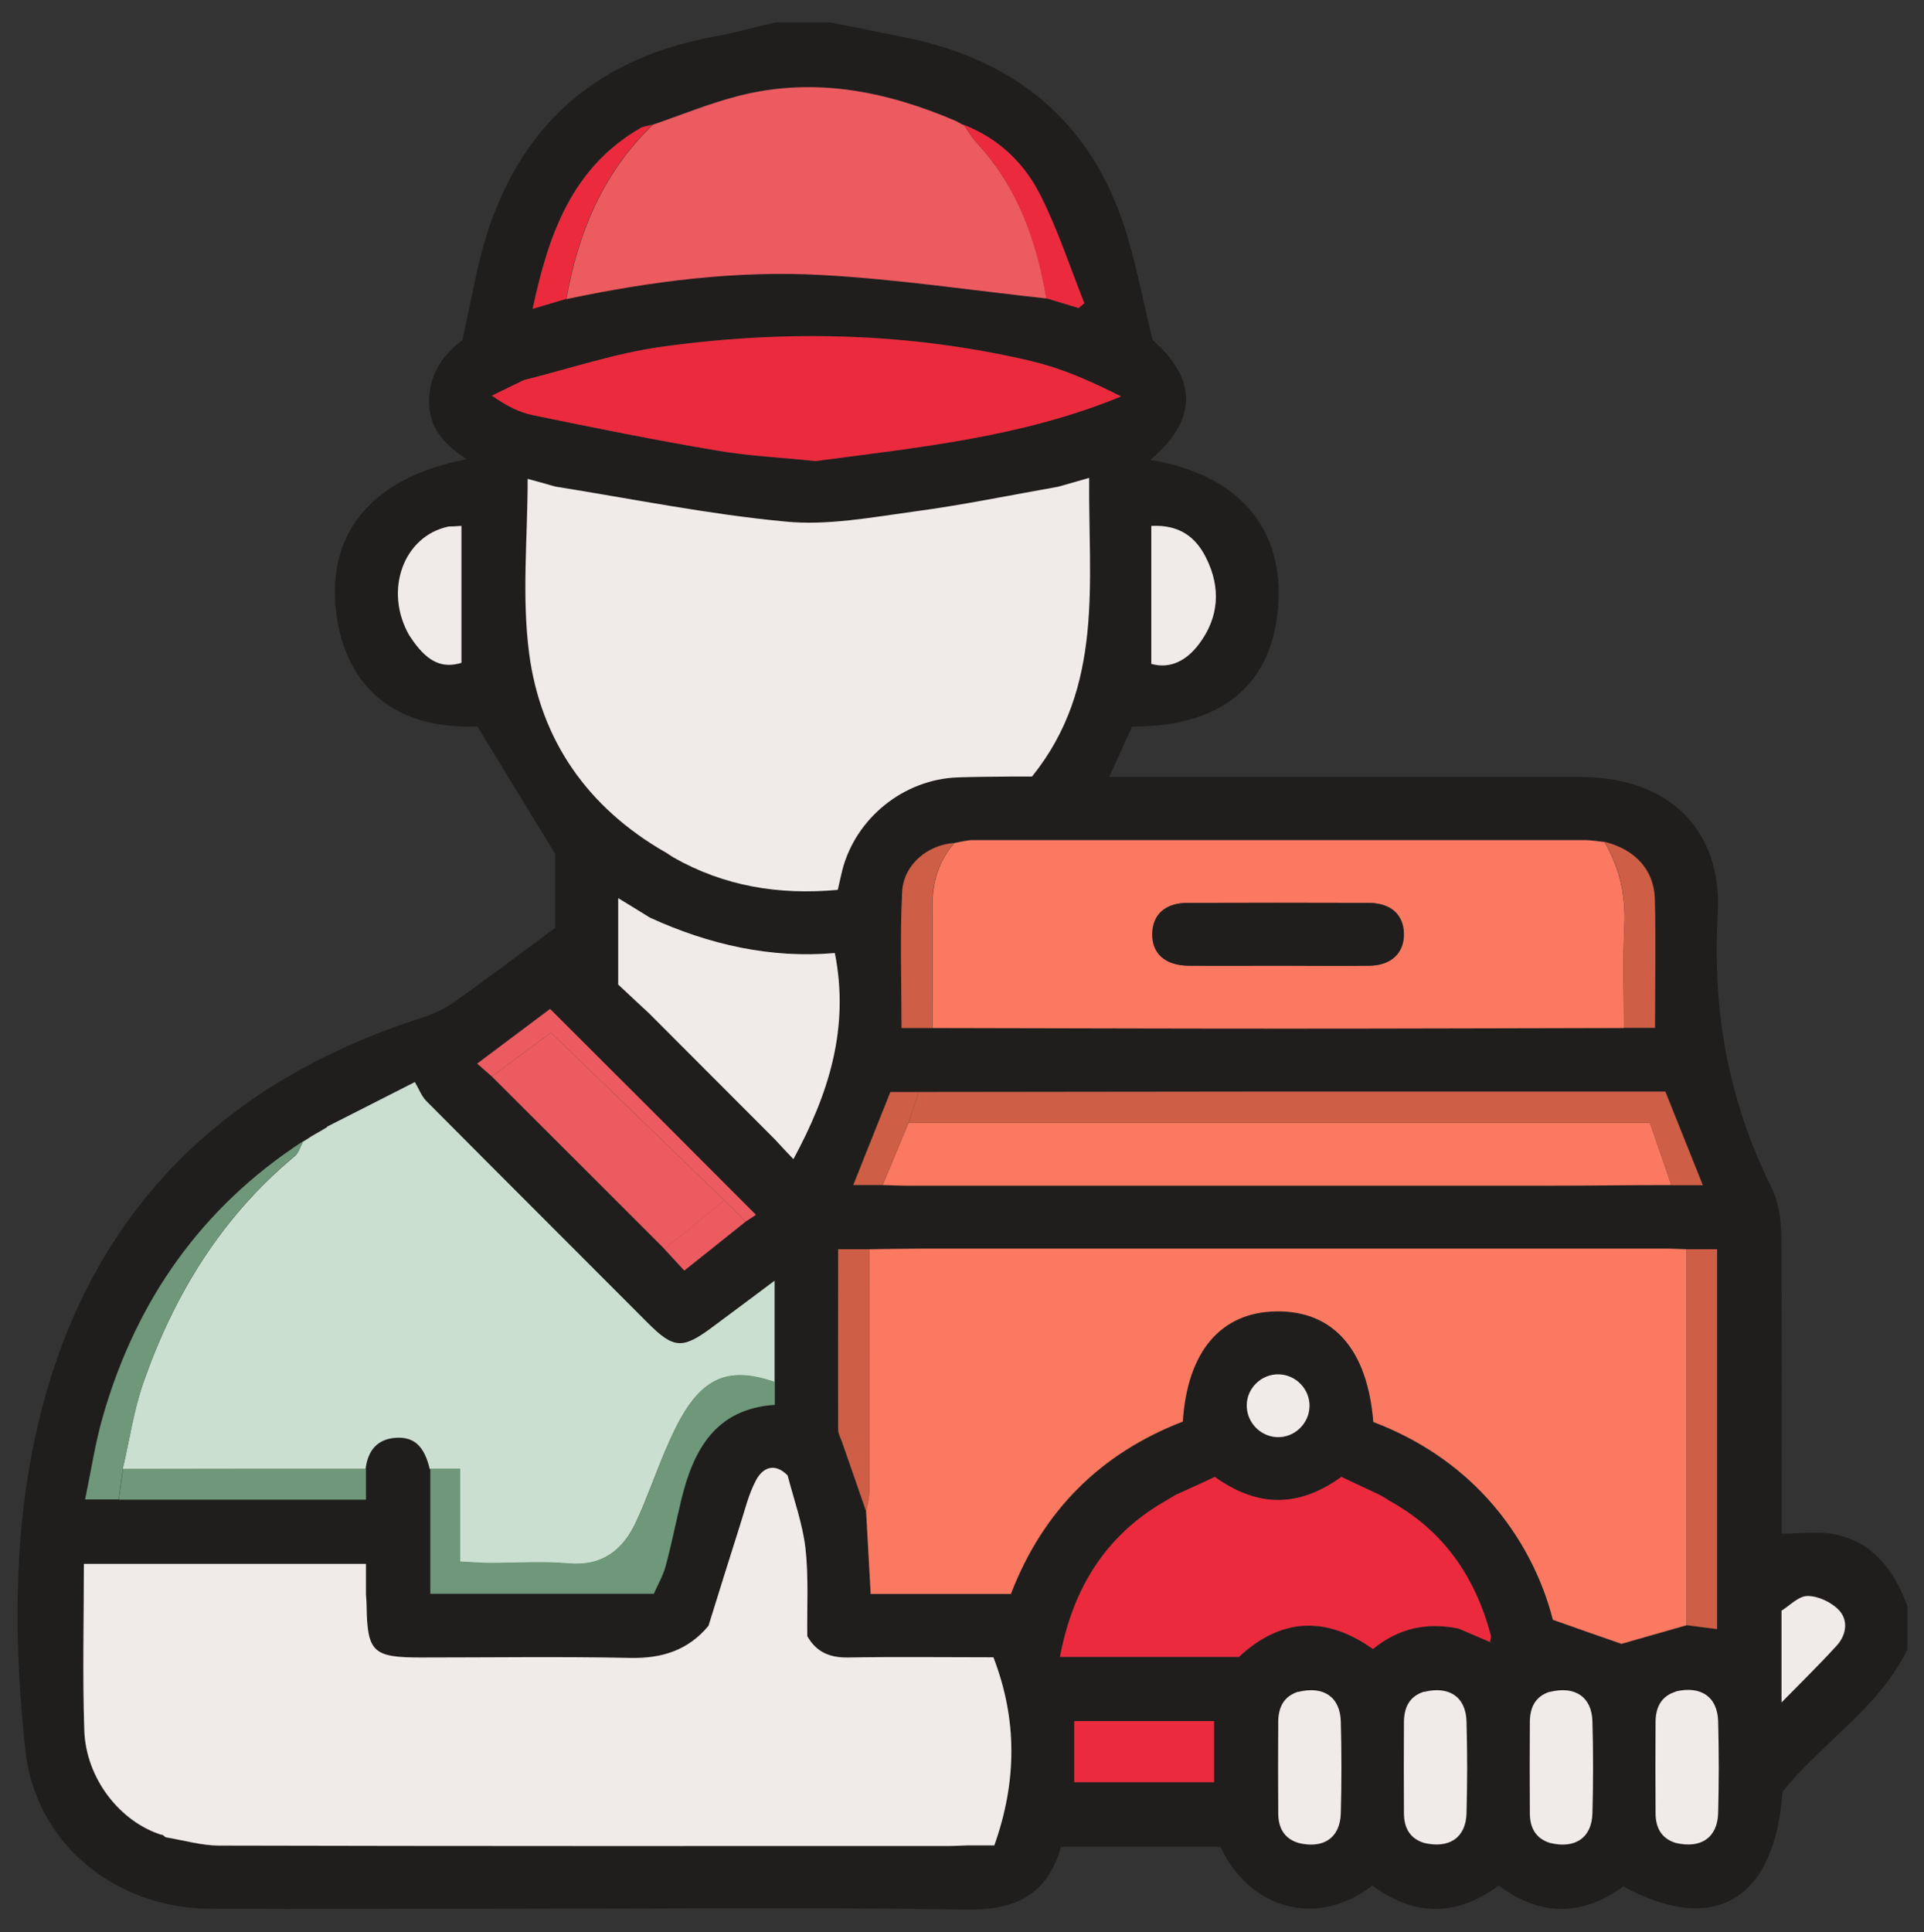 <?xml version="1.0" encoding="UTF-8"?>
<svg id="Calque_7" data-name="Calque 7" xmlns="http://www.w3.org/2000/svg" viewBox="0 0 92.9 93.28">
  <rect x="0" y="0" width="92.9" height="93.28" fill="#333333" stroke="none"/>
  <path d="M37.43,1.08c.89,0,1.77,0,2.66,0,1.28.26,2.55.5,3.83.77,5.38,1.15,8.97,4.28,10.53,9.61.47,1.6.79,3.25,1.2,4.95,2.1,1.84,2.25,3.8-.1,5.79,4.29.72,6.49,3.34,6.16,7.17-.33,3.74-2.76,5.72-7.05,5.71-.35.78-.71,1.57-1.1,2.43h1.13c7.21,0,14.42,0,21.63,0,4.19,0,6.86,2.48,6.62,6.64-.27,4.66.52,9,2.59,13.17.35.7.47,1.57.48,2.37.04,4.46.02,8.92.02,13.37,0,.34,0,.69,0,.98.87,0,1.7-.12,2.48.02,1.93.36,2.95,1.75,3.59,3.48v2.09c-1.38,2.83-4.1,4.47-6.03,6.86-.37,5.23-3.28,6.98-7.69,4.58-2.01,1.47-4.02,1.45-6.02-.04-2.05,1.53-4.09,1.48-6.09,0-2.69,2.07-5.94,1.14-7.34-1.87-2.55,0-5.1,0-7.7,0-.66,2.32-2.2,3.07-4.57,3.03-7.36-.12-14.73-.04-22.1-.04-4.81,0-9.61.02-14.42,0-4.57-.03-8.44-3.14-8.92-7.68-.48-4.51-.58-9.11.19-13.61,1.91-11.07,8.31-18.32,19.03-21.75.53-.17,1.05-.42,1.5-.74,1.61-1.14,3.19-2.33,4.86-3.57v-3.59c-1.36-2.23-2.54-4.15-3.75-6.14-3.88.16-6.37-1.81-6.82-5.53-.46-3.81,1.74-6.5,6.31-7.37-1.15-.74-1.86-1.56-1.82-2.88.04-1.32.71-2.18,1.61-2.87.24-1.12.45-2.17.68-3.22,1.35-6.28,5.02-10.25,11.46-11.43,1-.18,1.98-.46,2.98-.69ZM19.77,30.68c.07.1.13.19.2.29.73,1.01,1.42,1.29,2.31,1.02v-6.61c-.31.02-.47.03-.62.03-2.2.46-3.14,3.13-1.88,5.29v-.02ZM67.04,72.42c-.13-.07-.25-.15-.38-.22-.64-.3-1.29-.61-1.89-.89-2.06,1.48-4.04,1.49-6.11,0-.6.28-1.25.58-1.89.87-.13.08-.26.15-.39.23h.01c-2.96,1.65-4.57,4.23-5.2,7.58h8.64c2.04-1.9,4.22-1.98,6.47-.38,1.24-1.01,2.61-1.3,4.13-.99.51.22,1.02.43,1.52.65.03.01.07.02.05.02.01,0-.03,0-.06,0,.02-.12.08-.25.05-.35-.76-2.85-2.32-5.1-4.96-6.52h0ZM80.9,81.68c-.71.22-.96.76-.97,1.44-.01,1.47-.01,2.95,0,4.42,0,.68.26,1.22.97,1.44,1.21.29,2.02-.25,2.05-1.44.04-1.48.04-2.95,0-4.43-.03-1.19-.85-1.73-2.05-1.43ZM74.83,81.68c-.71.22-.96.76-.97,1.44-.01,1.47-.01,2.95,0,4.42,0,.68.26,1.22.97,1.44,1.2.3,2.02-.24,2.05-1.43.04-1.48.04-2.96,0-4.43-.03-1.19-.84-1.73-2.05-1.43ZM68.76,81.68c-.71.22-.96.77-.97,1.44-.01,1.47-.01,2.95,0,4.42,0,.68.26,1.22.97,1.44,1.21.29,2.02-.25,2.05-1.43.04-1.48.04-2.96,0-4.43-.03-1.19-.84-1.73-2.05-1.43ZM62.69,81.68c-.71.22-.96.76-.97,1.44-.01,1.47-.01,2.95,0,4.42,0,.68.26,1.22.97,1.44,1.2.3,2.02-.24,2.05-1.43.04-1.48.04-2.96,0-4.43-.03-1.19-.84-1.73-2.05-1.43ZM36.01,58.96c.18-.12.37-.24.49-.32-3.35-3.35-6.62-6.62-9.94-9.94-1.11.83-2.28,1.71-3.52,2.64.3.26.51.44.71.62,2.78,2.78,5.56,5.56,8.34,8.33.29.32.59.64.96,1.04,1.02-.81,1.99-1.59,2.97-2.37ZM7.81,88.55c.06.05.13.1.19.15.86.14,1.73.4,2.59.4,11.72.03,23.44.02,35.17.02.32,0,.63-.02.95-.03h1.3c1.09-3.06,1.12-6.06-.04-9.07-2.45,0-4.74-.03-7.04.01-.88.01-1.52-.27-1.95-1.03-.02-1.42.07-2.85-.09-4.26-.14-1.18-.56-2.34-.86-3.5-.62-.63-1.2-.39-1.53.24-.36.68-.54,1.46-.78,2.2-.51,1.6-1.01,3.21-1.51,4.82-.98,1.18-2.24,1.58-3.76,1.55-3.37-.06-6.74-.02-10.11-.02-2.35,0-2.61-.25-2.64-2.56,0-.16-.02-.31-.03-.47v-1.49H4.05c0,2.73-.07,5.38.02,8.02.07,2.33,1.72,4.44,3.76,5.07l-.02-.04ZM5.74,72.39h11.93v-1.49c.11-.89.56-1.46,1.5-1.51.86-.04,1.33.42,1.6,1.51v6.05h10.79c.19-.43.44-.86.57-1.33.29-1.06.5-2.15.76-3.22.59-2.42,1.68-4.38,4.51-4.57v-6c-1.11.83-2.07,1.54-3.03,2.26-1.41,1.05-1.85,1.02-3.07-.2-3.57-3.57-7.15-7.14-10.71-10.73-.24-.24-.37-.59-.56-.92-1.61.82-2.92,1.49-4.23,2.15-.1.06-.2.12-.3.18-.09.05-.19.11-.28.16-.12.08-.24.16-.37.23-.07.04-.14.09-.21.13-4.9,3.19-8.04,7.67-9.65,13.24-.38,1.31-.58,2.67-.87,4.05h1.62ZM32.1,41.12l.4.26c2.46,1.4,5.11,1.83,7.94,1.57.08-.34.15-.65.22-.95.65-2.52,2.97-4.39,5.58-4.48.85-.03,1.7-.03,2.55-.04h1.03c3.5-4.34,2.71-9.4,2.76-14.41-.55.16-1.03.29-1.51.43-2.33.41-4.64.89-6.98,1.2-2.05.28-4.16.68-6.19.48-3.72-.35-7.41-1.1-11.11-1.69-.48-.14-.96-.27-1.33-.37,0,2.83-.29,5.66.07,8.41.55,4.21,2.83,7.46,6.57,9.61h-.01ZM31.38,44.31c-.48-.3-.96-.59-1.53-.94v4.17c.48.45.98.92,1.48,1.38,2.02,2.03,4.05,4.05,6.07,6.08.29.31.58.63.9.96,1.7-3.14,2.72-6.31,2-9.95-3.09.27-6.07-.4-8.93-1.71ZM44.36,52.72h-1.36c-.59,1.48-1.18,2.96-1.79,4.49.55,0,.98,0,1.42,0,.38.01.76.03,1.13.03,10.45,0,20.9,0,31.36,0,1.86,0,3.73-.02,5.59-.03h1.52c-.62-1.54-1.21-3.02-1.81-4.52h-1.1c-5.97,0-11.93,0-17.9,0-5.68,0-11.36.02-17.05.02ZM39.38,22.25c4.97-.66,9.97-1.15,14.75-3.12-1.41-.71-2.82-1.35-4.29-1.69-5.9-1.39-11.89-1.53-17.87-.7-2.26.31-4.45,1.06-6.67,1.61-.51.25-1.03.5-1.54.75.68.48,1.3.8,1.96.94,2.96.61,5.92,1.21,8.9,1.71,1.57.27,3.18.34,4.77.51ZM46.45,6c-.1-.05-.19-.11-.29-.16-3.38-1.44-6.86-2.15-10.5-1.22-1.42.36-2.78.93-4.17,1.4-.2.05-.42.07-.59.17-3.3,1.92-4.43,5.12-5.19,8.72.62-.19,1.12-.33,1.62-.48,4.09-.87,8.23-1.4,12.39-1.16,3.61.2,7.2.74,10.79,1.13.52.16,1.04.31,1.56.47.09-.08.19-.15.28-.23-.71-1.76-1.3-3.58-2.15-5.27-.78-1.53-2.02-2.71-3.69-3.35l-.07-.02ZM45.02,49.62c5.71.01,11.41.03,17.12.03,5.42,0,10.85-.02,16.27-.03h1.51c0-2.15.04-4.2-.01-6.24-.04-1.4-.98-2.38-2.43-2.74-.31-.03-.62-.09-.94-.09-9.86,0-19.71,0-29.57,0-.3,0-.6.09-.89.14-1.26.09-2.43,1.03-2.5,2.35-.12,2.19-.03,4.38-.03,6.58.54,0,1.01,0,1.48,0ZM41.83,72.99c.07,1.31.14,2.62.22,3.96h6.77c1.56-4.02,4.34-6.79,8.3-8.32.22-3.39,1.84-5.27,4.51-5.32,2.75-.04,4.42,1.83,4.69,5.34,2.13.81,4.02,2.04,5.57,3.76,1.57,1.74,2.58,3.79,3.1,5.79,1.31.46,2.42.85,3.31,1.16,1.12-.32,2.14-.61,3.15-.9.48.06.97.13,1.46.19v-18.34h-1.46c-.38-.01-.76-.03-1.13-.03-11.8,0-23.6,0-35.4,0-.98,0-1.95.02-2.93.03h-1.52c0,2.95,0,5.83,0,8.7,0,.2.12.41.19.61.39,1.12.78,2.24,1.17,3.37ZM51.87,83.09v2.95h6.75v-2.95h-6.75ZM55.59,25.39v6.66c.94.26,1.71-.18,2.29-.94.98-1.29,1.08-2.73.36-4.17-.49-.99-1.27-1.62-2.65-1.55ZM86.02,82.19c1.01-1.03,1.86-1.86,2.66-2.74.47-.52.58-1.23.11-1.72-.36-.38-1-.68-1.51-.68-.44,0-.88.48-1.26.71v4.43ZM61.75,66.35c-.82-.02-1.52.63-1.55,1.45-.03.82.61,1.53,1.43,1.58.85.05,1.59-.64,1.6-1.5.01-.82-.66-1.51-1.48-1.53Z" fill="#201e1d" stroke-width="0"/>
  <path d="M41.98,60.31c.98-.01,1.95-.03,2.93-.03,11.8,0,23.6,0,35.4,0,.38,0,.76.02,1.13.03,0,6.05,0,12.1,0,18.15-1.01.29-2.02.58-3.15.9-.9-.31-2.01-.7-3.31-1.16-.51-2-1.53-4.04-3.1-5.79-1.55-1.72-3.44-2.95-5.57-3.76-.28-3.51-1.94-5.38-4.69-5.34-2.67.04-4.29,1.93-4.51,5.32-3.96,1.53-6.75,4.29-8.3,8.32h-6.77c-.07-1.35-.15-2.66-.22-3.96.05-.33.15-.66.15-.99.01-3.9,0-7.79,0-11.69Z" fill="#fa7960" stroke-width="0"/>
  <path d="M15.8,54.39c1.31-.67,2.62-1.33,4.23-2.15.2.33.32.68.56.92,3.56,3.58,7.14,7.15,10.71,10.73,1.22,1.22,1.66,1.25,3.07.2.96-.71,1.92-1.43,3.03-2.26v4.9c-2.12-.73-3.37-.28-4.5,1.69-.3.52-.54,1.07-.78,1.62-.48,1.13-.88,2.3-1.4,3.42-.63,1.37-1.63,2.17-3.28,2.03-1.25-.11-2.53-.02-3.79-.02-.43,0-.86-.04-1.44-.07v-4.48h-1.46c-.26-1.09-.74-1.55-1.6-1.51-.94.05-1.39.62-1.5,1.51-3.91,0-7.82,0-11.73.01.33-1.4.53-2.85,1.01-4.2,1.49-4.25,3.78-7.99,7.3-10.91.19-.16.27-.46.4-.7.07-.04.14-.09.21-.13.12-.08.24-.16.37-.23.09-.05.19-.11.28-.16.1-.06.2-.12.3-.18Z" fill="#cbdfd1" stroke-width="0"/>
  <path d="M46.07,40.7c.3-.05.6-.14.89-.14,9.86,0,19.71,0,29.57,0,.31,0,.62.06.94.09.74,1.26,1.03,2.6.96,4.06-.08,1.64-.02,3.28-.02,4.92-5.42.01-10.85.03-16.27.03-5.71,0-11.41-.02-17.12-.03,0-1.96.01-3.91,0-5.87,0-1.15.3-2.18,1.06-3.06ZM61.75,46.62c1.45,0,2.91.01,4.36,0,1.05-.01,1.67-.61,1.66-1.53-.01-.92-.63-1.49-1.7-1.5-2.91-.01-5.82-.01-8.73,0-1.08,0-1.69.56-1.71,1.48-.02.96.62,1.53,1.74,1.55,1.45.01,2.91,0,4.36,0Z" fill="#fa7960" stroke-width="0"/>
  <path d="M80.7,57.21c-1.86,0-3.73.03-5.59.03-10.45,0-20.9,0-31.36,0-.38,0-.76-.02-1.13-.03.42-1,.83-2,1.25-3h35.8c.36,1.05.7,2.03,1.03,3Z" fill="#fa7960" stroke-width="0"/>
  <path d="M80.7,57.21c-.34-.98-.67-1.96-1.03-3h-35.8c.16-.5.33-1,.49-1.49,5.68,0,11.36-.02,17.05-.02,5.97,0,11.93,0,17.9,0h1.1c.6,1.5,1.19,2.98,1.81,4.52h-1.52Z" fill="#ce5e45" stroke-width="0"/>
  <path d="M32.09,60.3c-2.78-2.78-5.56-5.56-8.34-8.33,1-.75,2.01-1.49,2.85-2.12,2.86,2.77,5.62,5.43,8.38,8.1-.96.78-1.93,1.57-2.89,2.35Z" fill="#ec5b60" stroke-width="0"/>
  <path d="M20.76,70.9h1.46v4.48c.58.03,1.01.07,1.44.07,1.26,0,2.54-.09,3.79.02,1.65.15,2.64-.66,3.28-2.03.52-1.11.92-2.28,1.4-3.42.23-.55.48-1.1.78-1.62,1.13-1.96,2.37-2.42,4.5-1.69v1.11c-2.84.19-3.92,2.14-4.51,4.57-.26,1.07-.47,2.15-.76,3.22-.13.47-.38.9-.57,1.33h-10.79v-6.05Z" fill="#6e9879" stroke-width="0"/>
  <path d="M81.45,78.46c0-6.05,0-12.1,0-18.15h1.46v18.34c-.49-.06-.98-.13-1.46-.19Z" fill="#ce5e45" stroke-width="0"/>
  <path d="M14.64,55.1c-.13.24-.21.54-.4.7-3.52,2.91-5.81,6.66-7.3,10.91-.47,1.35-.68,2.8-1.01,4.2-.07.49-.13.99-.2,1.48h-1.62c.29-1.39.49-2.75.87-4.05,1.61-5.57,4.75-10.05,9.65-13.24Z" fill="#6e9879" stroke-width="0"/>
  <path d="M52.6,23.07c-.55.16-1.03.29-1.51.43-2.33.41-4.64.89-6.98,1.2-2.05.28-4.16.68-6.19.48-3.72-.35-7.41-1.1-11.11-1.69-.48-.14-.96-.27-1.33-.37,0,2.83-.29,5.66.07,8.41.55,4.21,2.83,7.46,6.57,9.61,0,0,0,0-.01-.01.13.09.27.17.4.26,2.46,1.4,5.11,1.83,7.94,1.57.08-.34.15-.65.22-.95.65-2.52,2.97-4.39,5.58-4.48.85-.03,1.7-.03,2.55-.04h1.03c3.5-4.34,2.71-9.4,2.76-14.41Z" fill="#f0ebe8" stroke-width="0"/>
  <path d="M51.87,83.09h6.75v2.95h-6.75v-2.95Z" fill="#eb2b3d" stroke-width="0"/>
  <path d="M5.74,72.39c.07-.49.13-.99.2-1.48,3.91,0,7.82,0,11.73,0v1.49H5.74Z" fill="#6e9879" stroke-width="0"/>
  <path d="M41.98,60.31c0,3.9,0,7.79,0,11.69,0,.33-.1.66-.15.99-.39-1.12-.78-2.24-1.17-3.37-.07-.2-.19-.41-.19-.61-.01-2.87,0-5.74,0-8.7h1.52Z" fill="#ce5e45" stroke-width="0"/>
  <path d="M34.98,57.95c-2.76-2.67-5.52-5.33-8.38-8.1-.84.63-1.85,1.37-2.85,2.12-.21-.18-.41-.36-.71-.62,1.24-.93,2.41-1.81,3.52-2.64,3.33,3.32,6.6,6.59,9.94,9.94-.12.08-.3.2-.49.32-.34-.34-.69-.68-1.03-1.02Z" fill="#ec5b60" stroke-width="0"/>
  <path d="M46.07,40.7c-.75.88-1.06,1.91-1.06,3.06.01,1.96,0,3.91,0,5.87-.47,0-.94,0-1.48,0,0-2.19-.08-4.39.03-6.58.07-1.32,1.24-2.26,2.5-2.35Z" fill="#ce5e45" stroke-width="0"/>
  <path d="M78.41,49.62c0-1.64-.06-3.28.02-4.92.07-1.47-.21-2.81-.96-4.06,1.46.36,2.39,1.34,2.43,2.74.06,2.04.01,4.09.01,6.24h-1.51Z" fill="#ce5e45" stroke-width="0"/>
  <g>
    <path d="M31.5,6.03c1.39-.47,2.75-1.04,4.17-1.4,3.64-.93,7.12-.23,10.5,1.22.1.05.19.11.29.16,0,0,.07.02.07.02.22.3.41.63.66.9,1.96,2.12,2.87,4.7,3.34,7.48-3.6-.39-7.19-.93-10.79-1.13-4.17-.24-8.31.3-12.39,1.16.57-3.21,1.77-6.1,4.16-8.4Z" fill="#ec5b60" stroke-width="0"/>
    <path d="M31.5,6.03c-2.39,2.3-3.59,5.2-4.16,8.4-.5.15-1,.3-1.62.48.77-3.59,1.89-6.8,5.19-8.72.17-.1.4-.11.59-.17Z" fill="#eb2b3d" stroke-width="0"/>
    <path d="M50.52,14.4c-.48-2.78-1.38-5.36-3.34-7.48-.25-.27-.44-.6-.66-.9,1.66.64,2.91,1.82,3.69,3.35.86,1.69,1.45,3.51,2.15,5.27-.09.08-.19.15-.28.23-.52-.16-1.04-.31-1.56-.47Z" fill="#eb2b3d" stroke-width="0"/>
  </g>
  <path d="M47.97,80.01c-2.45,0-4.74-.03-7.04.01-.88.01-1.52-.27-1.95-1.03-.02-1.42.07-2.85-.09-4.26-.14-1.18-.56-2.34-.86-3.5-.62-.63-1.2-.39-1.53.24-.36.68-.54,1.46-.78,2.2-.51,1.6-1.01,3.21-1.51,4.82-.98,1.18-2.24,1.58-3.76,1.55-3.37-.07-6.74-.02-10.11-.02-2.35,0-2.61-.25-2.64-2.56,0-.16-.02-.31-.03-.47v-1.49H4.05c0,2.73-.07,5.38.02,8.02.07,2.33,1.72,4.44,3.76,5.07,0,0-.02-.04-.02-.04.06.05.13.1.19.15.86.14,1.73.4,2.59.4,11.72.03,23.44.02,35.17.02.32,0,.63-.02.95-.03h1.3c1.09-3.06,1.12-6.06-.04-9.07Z" fill="#f0ebe8" stroke-width="0"/>
  <path d="M49.83,17.44c-5.9-1.39-11.89-1.53-17.87-.7-2.26.31-4.45,1.06-6.67,1.61l-1.54.75c.68.48,1.3.8,1.96.94,2.96.61,5.92,1.21,8.9,1.71,1.57.27,3.18.34,4.77.51,4.97-.66,9.97-1.15,14.75-3.12-1.41-.71-2.82-1.35-4.29-1.69Z" fill="#eb2b3d" stroke-width="0"/>
  <path d="M86.02,82.19v-4.43c.38-.23.82-.71,1.26-.71.51,0,1.15.3,1.51.68.47.5.36,1.21-.11,1.72-.8.88-1.65,1.71-2.66,2.74Z" fill="#f0ebe8" stroke-width="0"/>
  <g>
    <path d="M71.94,79.29v-.02s0,0,0,0c0,0,0,.02,0,.03Z" fill="#eb2b3d" stroke-width="0"/>
    <path d="M67.03,72.41s0,0,0,0l-.37-.22c-.64-.3-1.29-.61-1.89-.89-2.06,1.48-4.04,1.49-6.11,0-.6.28-1.25.58-1.9.87-.13.08-.25.15-.38.23,0,0,0,0,0,0-2.96,1.66-4.57,4.24-5.2,7.59h8.64c2.04-1.9,4.22-1.98,6.47-.38,1.24-1.01,2.61-1.3,4.13-.99.51.22,1.01.43,1.52.65.02-.11.07-.23.04-.33-.76-2.85-2.32-5.1-4.96-6.52Z" fill="#eb2b3d" stroke-width="0"/>
  </g>
  <path d="M61.75,66.35c.82.02,1.49.71,1.48,1.53-.01.86-.75,1.55-1.6,1.5-.82-.05-1.46-.76-1.43-1.58.03-.82.73-1.47,1.55-1.45Z" fill="#f0ebe8" stroke-width="0"/>
  <path d="M44.36,52.72c-.16.5-.33,1-.49,1.49-.42,1-.83,2-1.25,3-.43,0-.87,0-1.42,0,.61-1.53,1.2-3.01,1.79-4.49h1.36Z" fill="#ce5e45" stroke-width="0"/>
  <path d="M31.34,48.92c2.02,2.03,4.05,4.05,6.07,6.08.29.31.58.63.9.96,1.7-3.14,2.72-6.32,2-9.95-3.09.27-6.07-.4-8.93-1.71-.48-.3-.96-.59-1.53-.94v4.17c.48.45.98.92,1.48,1.38" fill="#f0ebe8" stroke-width="0"/>
  <path d="M34.98,57.95c.34.34.69.68,1.03,1.02-.97.78-1.95,1.56-2.97,2.37-.37-.4-.66-.72-.96-1.04.96-.78,1.93-1.57,2.89-2.35Z" fill="#ec5b60" stroke-width="0"/>
  <g>
    <path d="M58.24,26.94c-.49-.99-1.27-1.62-2.65-1.55v6.66c.94.26,1.71-.18,2.29-.94.98-1.29,1.08-2.73.36-4.17Z" fill="#f0ebe8" stroke-width="0"/>
    <path d="M19.77,30.68s0,0,0,0v.02s.01,0,.01,0c.06.09.12.18.19.28.73,1.01,1.42,1.29,2.31,1.02v-6.61c-.31.02-.47.03-.62.03-2.19.46-3.14,3.11-1.89,5.27Z" fill="#f0ebe8" stroke-width="0"/>
  </g>
  <path d="M15.22,54.74c-.12.08-.24.16-.37.23.12-.08.24-.16.37-.23Z" fill="#ec5b60" stroke-width="0"/>
  <path d="M56.77,72.17c-.13.08-.26.15-.39.23.13-.08.26-.15.39-.23Z" fill="#ec5b60" stroke-width="0"/>
  <path d="M67.04,72.42c-.13-.07-.25-.15-.38-.22.13.07.25.15.38.22Z" fill="#ec5b60" stroke-width="0"/>
  <path d="M32.1,41.12c.13.09.27.18.4.26-.13-.09-.27-.18-.4-.26Z" fill="#ec5b60" stroke-width="0"/>
  <path d="M19.77,30.68c.07.1.13.19.2.29-.07-.1-.13-.19-.2-.29Z" fill="#ec5b60" stroke-width="0"/>
  <path d="M71.94,79.29s.08,0,.06,0c.01,0-.02,0-.05-.02,0,0-.01.02-.01.02Z" fill="#ec5b60" stroke-width="0"/>
  <path d="M46.45,6c-.1-.05-.19-.11-.29-.16.1.05.19.11.29.16Z" fill="#ec5b60" stroke-width="0"/>
  <path d="M15.8,54.39c-.1.06-.2.12-.3.18.1-.06.2-.12.3-.18Z" fill="#ec5b60" stroke-width="0"/>
  <path d="M7.81,88.55c.06.05.13.1.19.15-.06-.05-.13-.1-.19-.15Z" fill="#ec5b60" stroke-width="0"/>
  <path d="M61.75,46.62c-1.45,0-2.91.01-4.36,0-1.13-.01-1.76-.59-1.74-1.55.02-.92.63-1.48,1.71-1.48,2.91-.01,5.82-.01,8.73,0,1.07,0,1.69.57,1.7,1.5.01.92-.61,1.52-1.66,1.53-1.45.02-2.91,0-4.36,0Z" fill="#201e1d" stroke-width="0"/>
  <path d="M62.69,81.75s0-.08,0-.08c-.71.22-.96.76-.97,1.44-.01,1.47-.01,2.95,0,4.42,0,.68.26,1.22.97,1.44,1.2.3,2.02-.24,2.05-1.43.04-1.48.04-2.96,0-4.43-.03-1.19-.84-1.73-2.05-1.43v.08" fill="#f0ebe8" stroke-width="0"/>
  <path d="M68.76,81.75s0-.08,0-.08c-.71.22-.96.77-.97,1.44-.01,1.47-.01,2.95,0,4.42,0,.68.26,1.22.97,1.44,1.21.29,2.02-.25,2.05-1.43.04-1.48.04-2.96,0-4.43-.03-1.19-.84-1.73-2.05-1.43v.08" fill="#f0ebe8" stroke-width="0"/>
  <path d="M74.84,81.75s0-.08,0-.08c-.71.22-.96.76-.97,1.44-.01,1.47-.01,2.95,0,4.42,0,.68.26,1.22.97,1.44,1.2.3,2.02-.24,2.05-1.43.04-1.48.04-2.96,0-4.43-.03-1.19-.84-1.73-2.05-1.43v.08" fill="#f0ebe8" stroke-width="0"/>
  <path d="M80.91,81.75s0-.08,0-.08c-.71.22-.96.77-.97,1.44-.01,1.47-.01,2.95,0,4.42,0,.68.26,1.22.97,1.44,1.21.29,2.02-.25,2.05-1.44.04-1.48.04-2.95,0-4.43-.03-1.19-.85-1.73-2.05-1.44v.08" fill="#f0ebe8" stroke-width="0"/>
</svg>